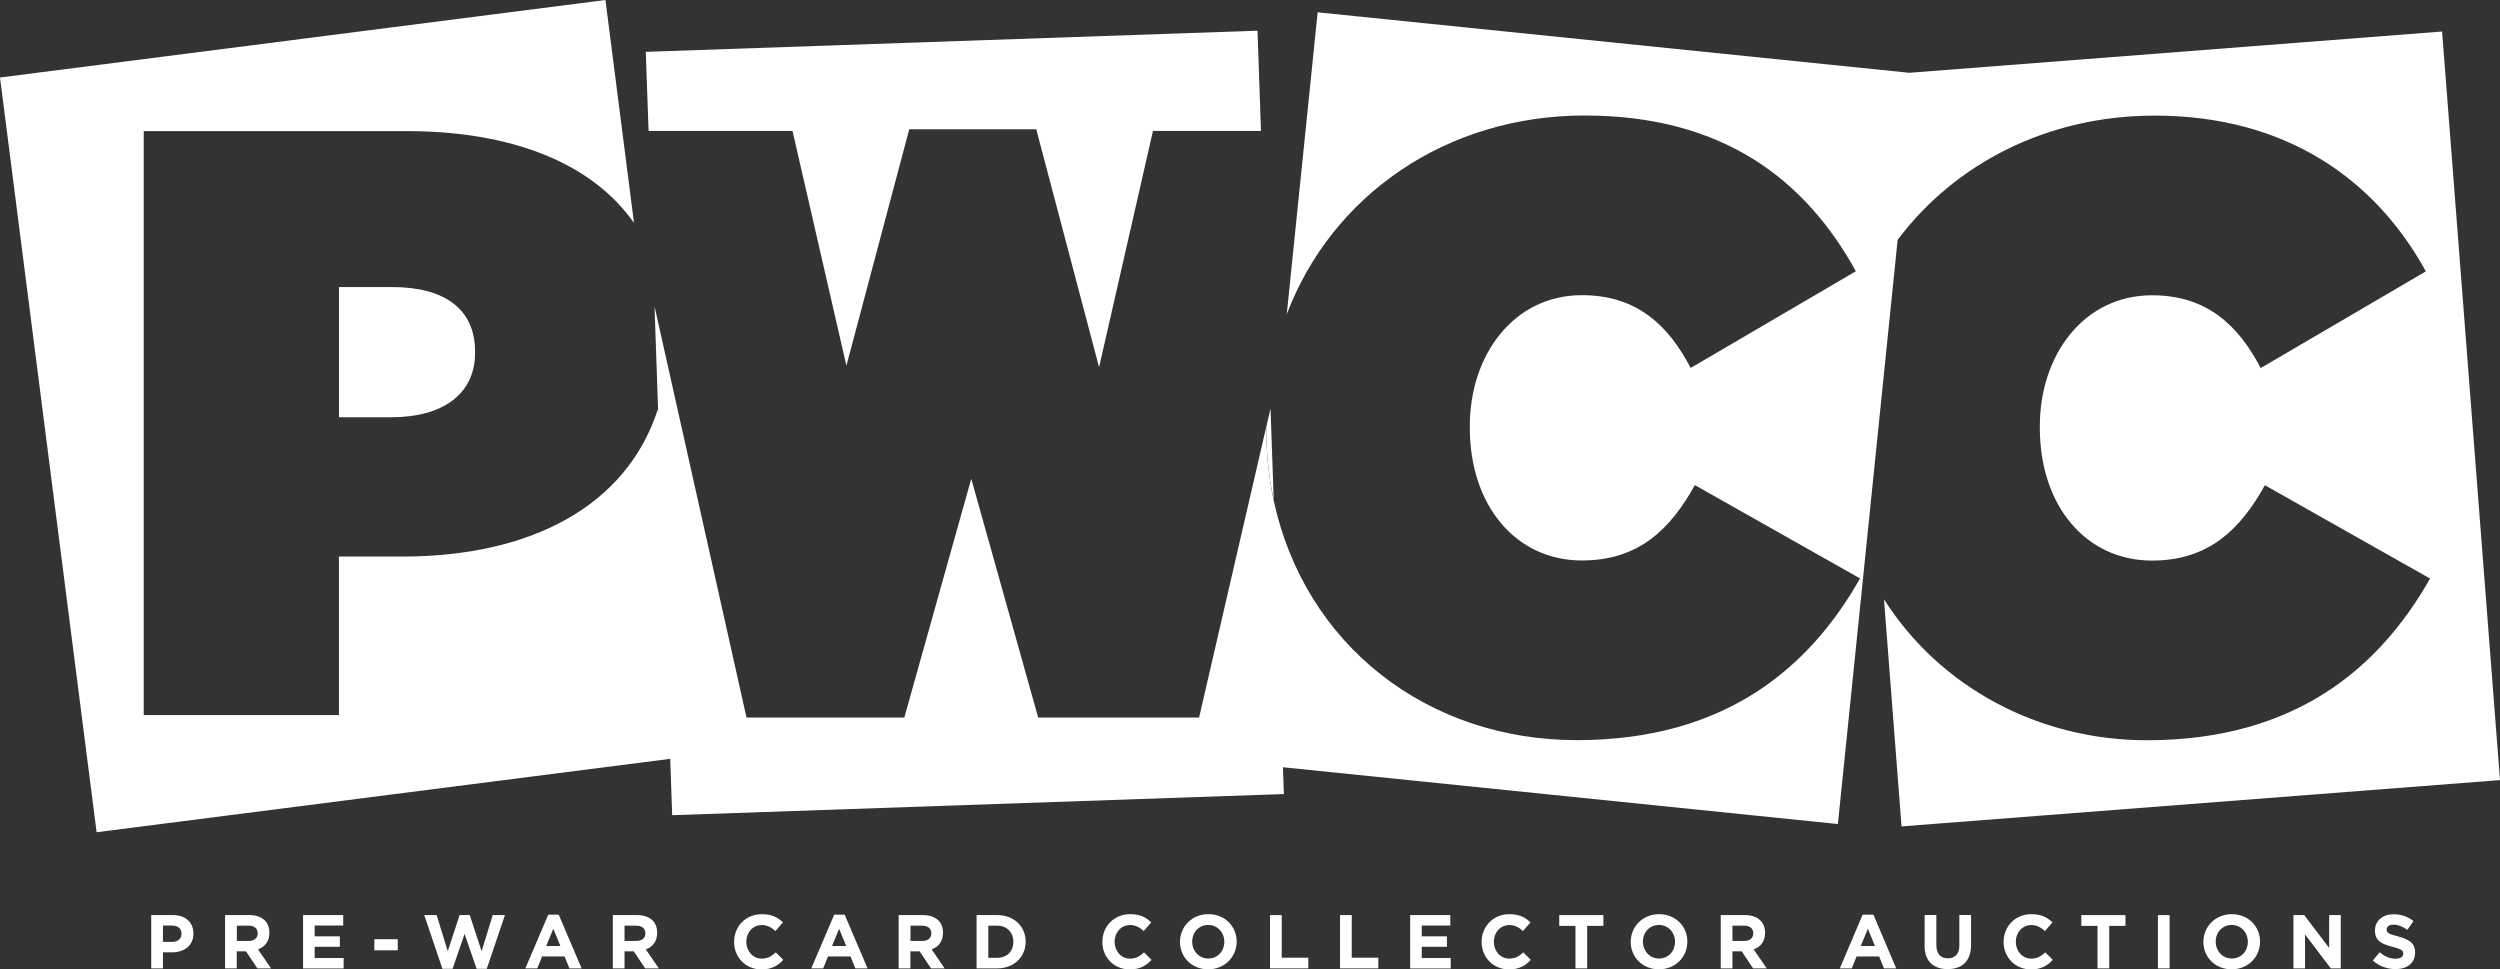 <?xml version="1.0" encoding="UTF-8"?>
<svg id="Layer_2" data-name="Layer 2" xmlns="http://www.w3.org/2000/svg" viewBox="0 0 243.5 94.41">
  <rect x="0" y="0" width="243.5" height="94.41" fill="#333333" stroke="none"/>
  <defs>
    <style>
      .cls-1 {
        fill: none;
      }

      .cls-2 {
        fill: #fff;
      }
    </style>
  </defs>
  <g id="Layer_1-2" data-name="Layer 1">
    <g>
      <g>
        <path class="cls-2" d="M14.73,89.13h2.12c1.24,0,1.99.73,1.99,1.79h0c0,1.22-.93,1.84-2.1,1.84h-.87v1.56h-1.14v-5.19ZM16.78,91.74c.57,0,.9-.34.9-.79h0c0-.53-.36-.8-.93-.8h-.88v1.59h.9Z"/>
        <path class="cls-2" d="M21.92,89.13h2.37c.66,0,1.17.19,1.51.53.29.29.44.7.44,1.19h0c0,.85-.45,1.38-1.11,1.62l1.27,1.85h-1.33l-1.11-1.66h-.9v1.66h-1.14v-5.19ZM24.22,91.65c.56,0,.88-.3.88-.73h0c0-.5-.34-.76-.9-.76h-1.13v1.49h1.16Z"/>
        <path class="cls-2" d="M29.51,89.13h3.92v1.02h-2.78v1.05h2.45v1.02h-2.45v1.09h2.82v1.02h-3.95v-5.19Z"/>
        <path class="cls-2" d="M36.46,91.48h2.28v1.08h-2.28v-1.08Z"/>
        <path class="cls-2" d="M41.31,89.13h1.22l1.08,3.52,1.16-3.53h.98l1.16,3.53,1.08-3.52h1.19l-1.77,5.23h-.99l-1.17-3.4-1.17,3.4h-.99l-1.77-5.23Z"/>
        <path class="cls-2" d="M53.37,89.09h1.05l2.23,5.23h-1.19l-.47-1.16h-2.19l-.47,1.16h-1.16l2.23-5.23ZM54.58,92.14l-.69-1.68-.69,1.68h1.38Z"/>
        <path class="cls-2" d="M59.69,89.13h2.37c.66,0,1.17.19,1.51.53.29.29.44.7.44,1.19h0c0,.85-.45,1.38-1.11,1.62l1.27,1.85h-1.33l-1.11-1.66h-.9v1.66h-1.14v-5.19ZM61.98,91.65c.56,0,.88-.3.88-.73h0c0-.5-.34-.76-.9-.76h-1.13v1.49h1.16Z"/>
        <path class="cls-2" d="M71.5,91.74h0c0-1.49,1.11-2.7,2.71-2.7.98,0,1.56.33,2.05.8l-.73.84c-.4-.36-.81-.58-1.33-.58-.88,0-1.51.73-1.51,1.62h0c0,.9.62,1.65,1.51,1.65.59,0,.96-.24,1.36-.61l.73.73c-.53.57-1.13.93-2.13.93-1.53,0-2.66-1.18-2.66-2.67Z"/>
        <path class="cls-2" d="M81.22,89.09h1.05l2.23,5.23h-1.19l-.47-1.16h-2.19l-.47,1.16h-1.16l2.23-5.23ZM82.42,92.14l-.69-1.68-.69,1.68h1.38Z"/>
        <path class="cls-2" d="M87.53,89.13h2.37c.66,0,1.17.19,1.51.53.29.29.44.7.44,1.19h0c0,.85-.45,1.38-1.11,1.62l1.27,1.85h-1.33l-1.11-1.66h-.9v1.66h-1.14v-5.19ZM89.83,91.65c.56,0,.88-.3.88-.73h0c0-.5-.34-.76-.9-.76h-1.13v1.49h1.16Z"/>
        <path class="cls-2" d="M95.12,89.13h2.02c1.63,0,2.76,1.12,2.76,2.58h0c0,1.48-1.13,2.61-2.76,2.61h-2.02v-5.19ZM97.14,93.29c.93,0,1.56-.63,1.56-1.55h0c0-.93-.63-1.58-1.56-1.58h-.88v3.13h.88Z"/>
        <path class="cls-2" d="M107.37,91.74h0c0-1.49,1.11-2.7,2.71-2.7.98,0,1.56.33,2.05.8l-.73.84c-.4-.36-.81-.58-1.33-.58-.88,0-1.51.73-1.51,1.62h0c0,.9.62,1.65,1.51,1.65.59,0,.96-.24,1.36-.61l.73.73c-.53.57-1.13.93-2.13.93-1.53,0-2.66-1.18-2.66-2.67Z"/>
        <path class="cls-2" d="M114.93,91.74h0c0-1.49,1.16-2.7,2.77-2.7s2.75,1.19,2.75,2.67h0c0,1.49-1.16,2.7-2.77,2.7s-2.75-1.19-2.75-2.67ZM119.25,91.74h0c0-.9-.65-1.65-1.57-1.65s-1.56.73-1.56,1.62h0c0,.9.65,1.65,1.57,1.65s1.56-.73,1.56-1.62Z"/>
        <path class="cls-2" d="M123.7,89.13h1.14v4.15h2.59v1.04h-3.73v-5.19Z"/>
        <path class="cls-2" d="M130.52,89.13h1.14v4.15h2.59v1.04h-3.73v-5.19Z"/>
        <path class="cls-2" d="M137.34,89.13h3.92v1.02h-2.78v1.05h2.45v1.02h-2.45v1.09h2.82v1.02h-3.95v-5.19Z"/>
        <path class="cls-2" d="M144.31,91.74h0c0-1.49,1.11-2.7,2.71-2.7.98,0,1.56.33,2.05.8l-.73.84c-.4-.36-.81-.58-1.33-.58-.88,0-1.51.73-1.51,1.62h0c0,.9.62,1.65,1.51,1.65.59,0,.96-.24,1.36-.61l.73.73c-.53.57-1.13.93-2.13.93-1.53,0-2.66-1.18-2.66-2.67Z"/>
        <path class="cls-2" d="M153.45,90.18h-1.58v-1.05h4.3v1.05h-1.58v4.14h-1.14v-4.14Z"/>
        <path class="cls-2" d="M158.83,91.74h0c0-1.49,1.17-2.7,2.77-2.7s2.75,1.19,2.75,2.67h0c0,1.49-1.16,2.7-2.77,2.7s-2.75-1.19-2.75-2.67ZM163.15,91.74h0c0-.9-.65-1.65-1.57-1.65s-1.56.73-1.56,1.62h0c0,.9.65,1.65,1.57,1.65s1.56-.73,1.56-1.62Z"/>
        <path class="cls-2" d="M167.59,89.13h2.37c.66,0,1.17.19,1.51.53.29.29.45.7.45,1.19h0c0,.85-.45,1.38-1.11,1.62l1.27,1.85h-1.33l-1.11-1.66h-.9v1.66h-1.14v-5.19ZM169.89,91.65c.56,0,.88-.3.88-.73h0c0-.5-.34-.76-.9-.76h-1.13v1.49h1.16Z"/>
        <path class="cls-2" d="M181.42,89.09h1.05l2.22,5.23h-1.19l-.47-1.16h-2.2l-.47,1.16h-1.16l2.22-5.23ZM182.62,92.14l-.69-1.68-.69,1.68h1.38Z"/>
        <path class="cls-2" d="M187.46,92.09v-2.97h1.14v2.94c0,.84.42,1.28,1.12,1.28s1.12-.42,1.12-1.25v-2.97h1.14v2.93c0,1.57-.88,2.34-2.28,2.34s-2.25-.78-2.25-2.31Z"/>
        <path class="cls-2" d="M195.15,91.74h0c0-1.49,1.11-2.7,2.71-2.7.98,0,1.56.33,2.05.8l-.73.84c-.4-.36-.81-.58-1.33-.58-.88,0-1.51.73-1.51,1.62h0c0,.9.62,1.65,1.51,1.65.59,0,.96-.24,1.36-.61l.73.73c-.53.57-1.13.93-2.13.93-1.53,0-2.66-1.18-2.66-2.67Z"/>
        <path class="cls-2" d="M204.3,90.18h-1.58v-1.05h4.3v1.05h-1.58v4.14h-1.14v-4.14Z"/>
        <path class="cls-2" d="M210.18,89.13h1.14v5.19h-1.14v-5.19Z"/>
        <path class="cls-2" d="M214.61,91.74h0c0-1.49,1.17-2.7,2.77-2.7s2.75,1.19,2.75,2.67h0c0,1.49-1.16,2.7-2.77,2.7s-2.75-1.19-2.75-2.67ZM218.94,91.74h0c0-.9-.65-1.65-1.57-1.65s-1.56.73-1.56,1.62h0c0,.9.65,1.65,1.57,1.65s1.56-.73,1.56-1.62Z"/>
        <path class="cls-2" d="M223.38,89.13h1.05l2.43,3.2v-3.2h1.13v5.19h-.97l-2.51-3.3v3.3h-1.13v-5.19Z"/>
        <path class="cls-2" d="M231.11,93.56l.67-.81c.47.39.96.63,1.55.63.47,0,.75-.19.75-.49h0c0-.3-.18-.45-1.04-.67-1.05-.27-1.72-.56-1.72-1.59h0c0-.96.76-1.58,1.82-1.58.76,0,1.4.24,1.93.66l-.59.86c-.46-.32-.91-.51-1.35-.51s-.67.2-.67.45v.02c0,.34.22.45,1.12.68,1.05.27,1.65.65,1.65,1.56h0c0,1.05-.79,1.62-1.91,1.62-.79,0-1.58-.27-2.2-.83Z"/>
      </g>
      <path class="cls-1" d="M220.61,47.26c-2.42,4.33-5.5,7.34-11,7.34-6.42,0-10.92-5.33-10.92-12.92v-.17c0-7,4.33-12.75,10.92-12.75,5.33,0,8.42,2.92,10.59,7.09l16.09-9.42c-4.92-8.92-13.59-15.17-26.42-15.17-17.42,0-31.01,13-31.01,30.43v.17c0,18.09,14.09,30.26,30.26,30.26,14.5,0,22.67-7.09,27.59-15.75l-16.09-9.09Z"/>
      <path class="cls-1" d="M220.61,47.26c-2.42,4.33-5.5,7.34-11,7.34-6.42,0-10.92-5.33-10.92-12.92v-.17c0-7,4.33-12.75,10.92-12.75,5.33,0,8.42,2.92,10.59,7.09l16.09-9.42c-4.92-8.92-13.59-15.17-26.42-15.17-17.42,0-31.01,13-31.01,30.43v.17c0,18.09,14.09,30.26,30.26,30.26,14.5,0,22.67-7.09,27.59-15.75l-16.09-9.09Z"/>
      <polygon class="cls-2" points="122.48 2.99 62.9 5.05 63.17 12.75 77.19 12.75 82.44 35.62 88.56 12.59 100.93 12.59 107.05 35.77 112.3 12.75 122.82 12.75 122.48 2.99"/>
      <path class="cls-2" d="M123.34,41.57s0,.07,0,.1v.17c0,2.39.25,4.67.72,6.84l-.31-8.88-.41,1.76Z"/>
      <path class="cls-1" d="M62.03,22.1s0,0,0,0l.43,1.92c-.1-.94-.17-1.51-.17-1.51,0,0-.17-.27-.26-.4Z"/>
      <path class="cls-1" d="M62.03,22.1s0,0,0,0l.43,1.92c-.1-.94-.17-1.51-.17-1.51,0,0-.17-.27-.26-.4Z"/>
      <path class="cls-2" d="M237.86,3.07l-51.9,4.02-57.62-5.89-3.01,29.41c4.38-11.58,15.54-19.36,29.01-19.36s21.51,6.25,26.42,15.17l-16.09,9.42c-2.17-4.17-5.25-7.09-10.59-7.09-6.59,0-10.92,5.75-10.92,12.75v.17c0,7.59,4.5,12.92,10.92,12.92,5.5,0,8.59-3,11-7.34l16.09,9.09c-4.92,8.67-13.09,15.75-27.59,15.75s-26.54-9.21-29.56-23.51c-.1-.47-.19-.94-.26-1.41-.01-.07-.02-.13-.03-.2-.26-1.65-.4-3.36-.4-5.13v-.17s0-.07,0-.1l.41-1.76h0s-6.95,30.08-6.95,30.08h-15.67l-6.52-23.26-6.52,23.26h-15.37l-8.96-40.06.36,10.4-.04-.35c-3.06,9.45-12.42,14.33-24.88,14.33h-6.18v15.44H14V12.77h25.6c10.04,0,17.96,2.98,22.15,8.94L58.97,0,0,7.55l9.41,73.51,55.87-7.15.19,5.49,59.58-2.06-.09-2.61,54.05,5.53,5.82-56.9c5.59-7.45,14.62-12.1,25.03-12.1,12.84,0,21.51,6.25,26.42,15.17l-16.09,9.42c-2.17-4.17-5.25-7.09-10.59-7.09-6.59,0-10.92,5.75-10.92,12.75v.17c0,7.59,4.5,12.92,10.92,12.92,5.5,0,8.59-3,11-7.34l16.09,9.09c-4.92,8.67-13.09,15.75-27.59,15.75-10.52,0-20.15-5.15-25.6-13.73l1.71,22.12,58.29-4.51-5.64-72.9Z"/>
      <path class="cls-2" d="M38.22,27.96h-5.2v12.68h5.12c4.88,0,8.13-2.19,8.13-6.26v-.16c0-4.14-3.01-6.26-8.05-6.26Z"/>
    </g>
  </g>
</svg>